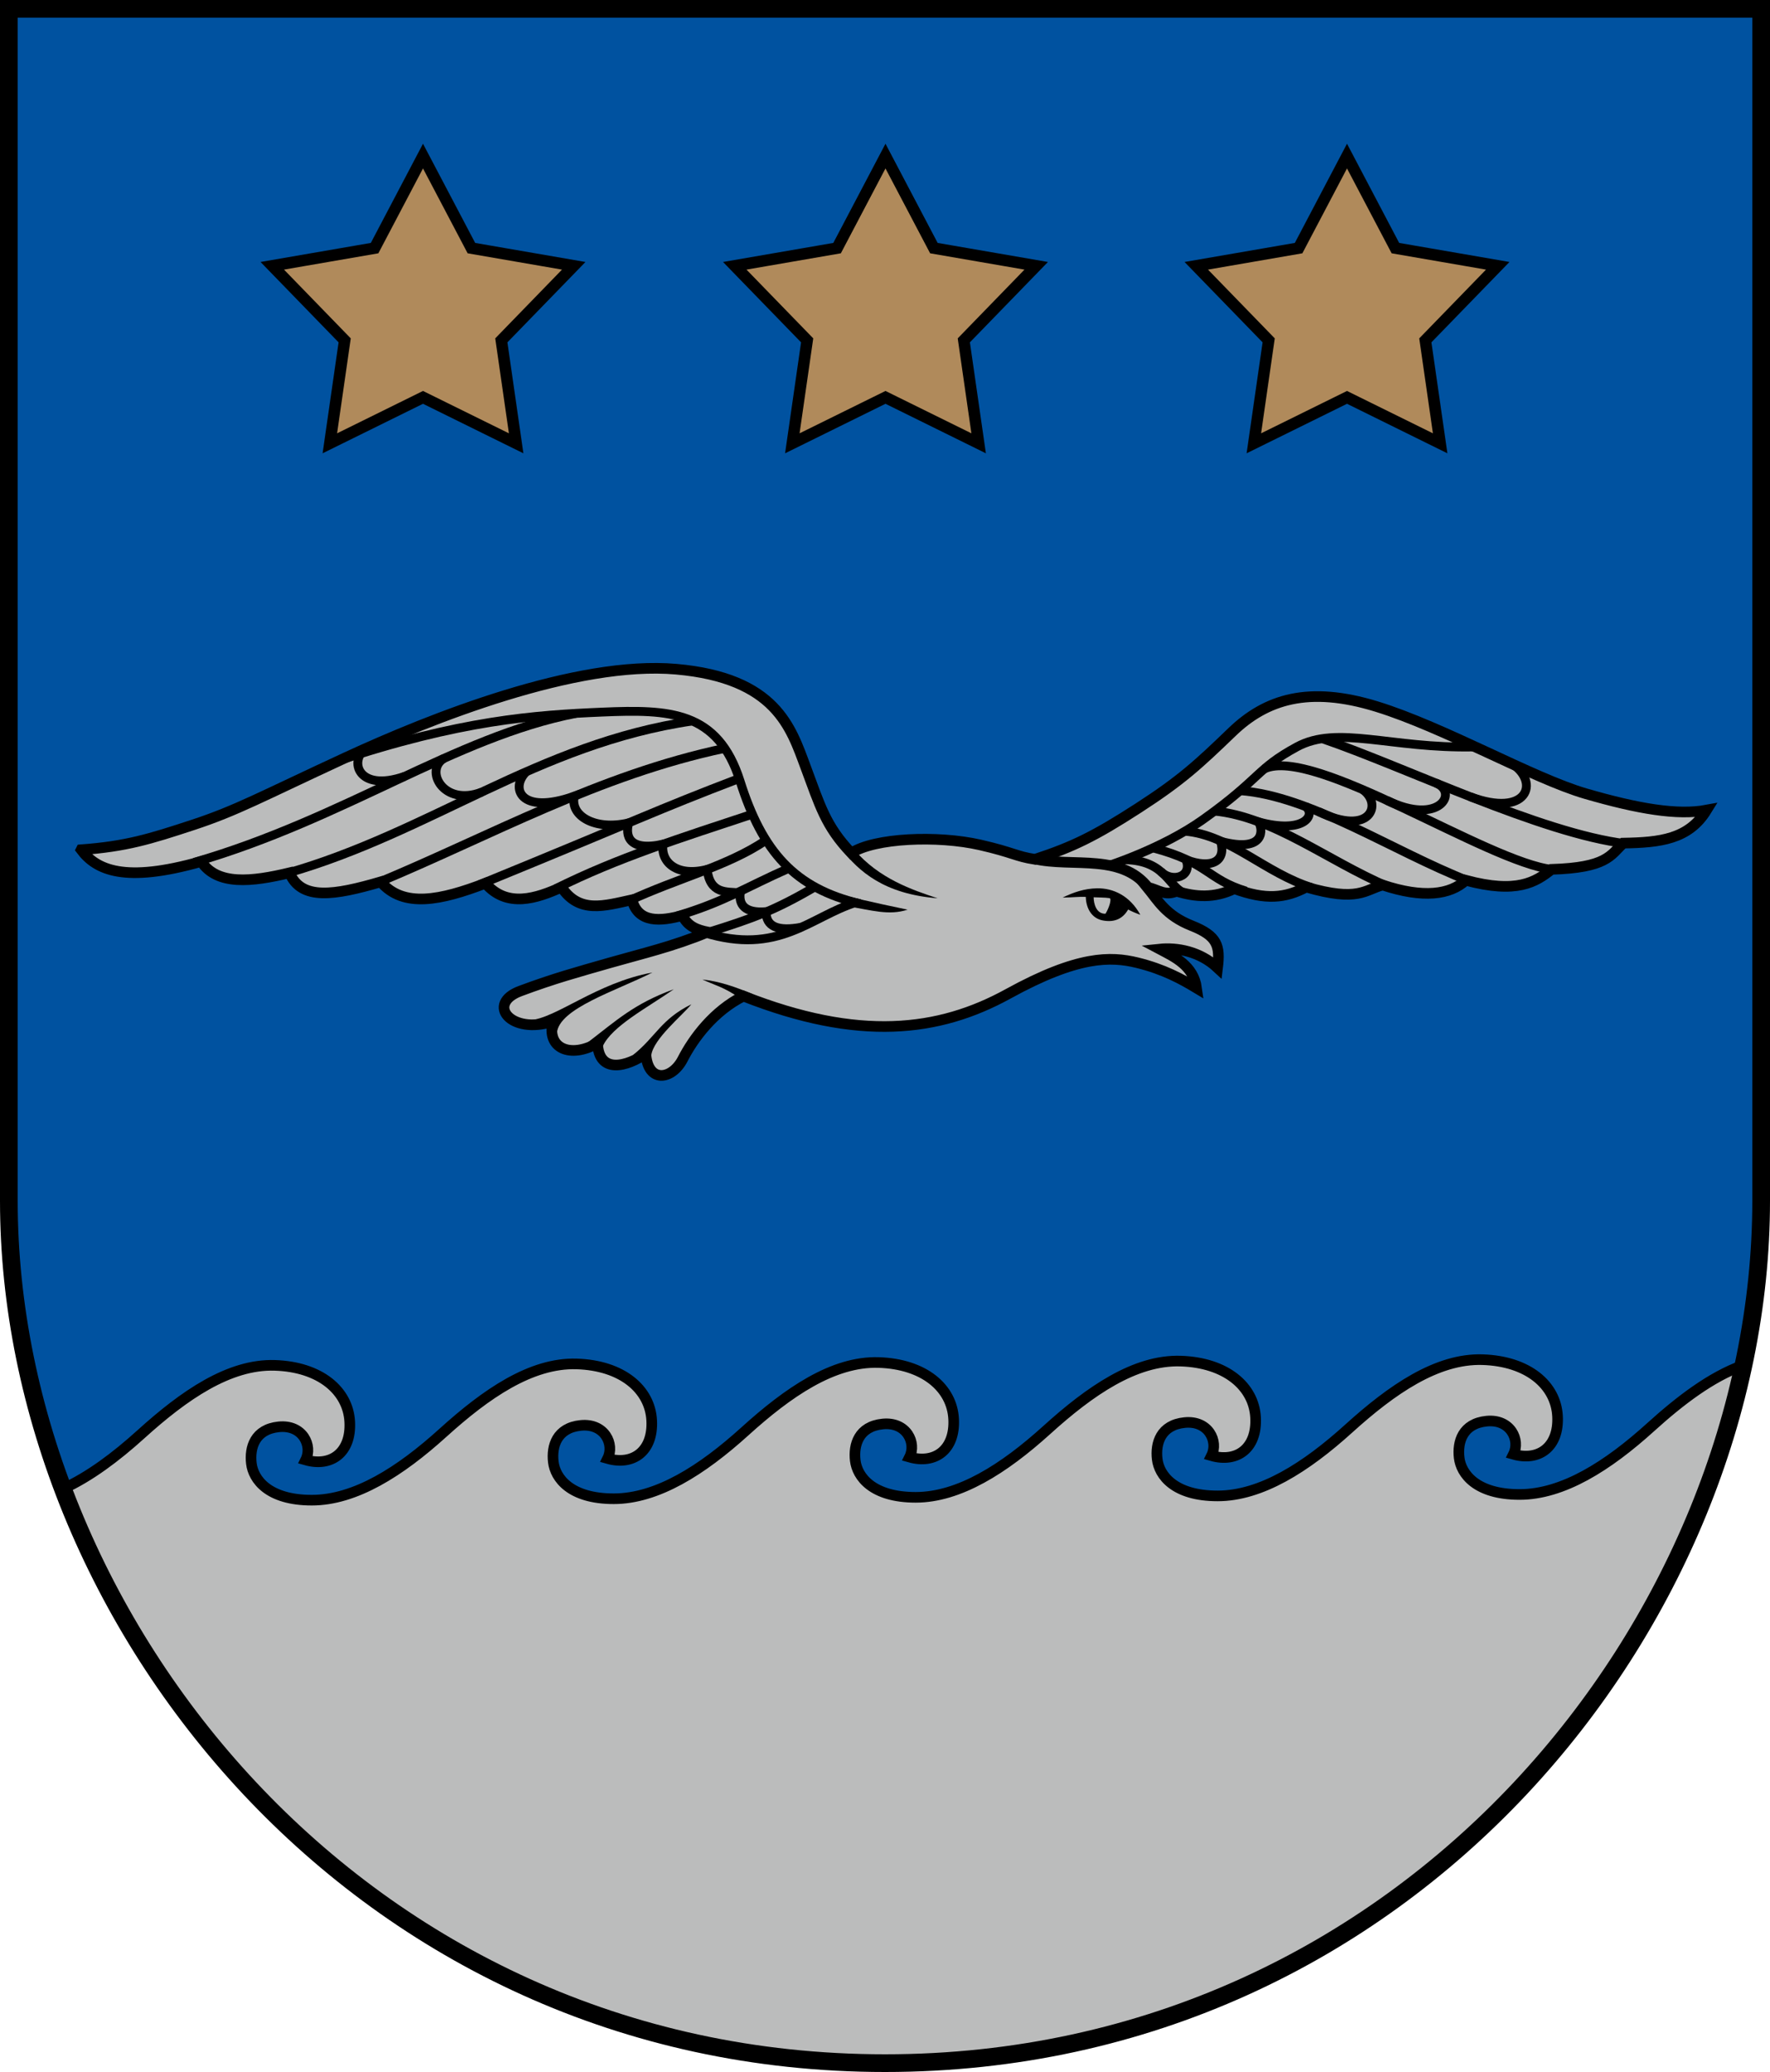 <?xml version="1.0" encoding="UTF-8" standalone="no"?>
<svg
   xmlns:dc="http://purl.org/dc/elements/1.1/"
   xmlns:cc="http://creativecommons.org/ns#"
   xmlns:rdf="http://www.w3.org/1999/02/22-rdf-syntax-ns#"
   xmlns:svg="http://www.w3.org/2000/svg"
   xmlns="http://www.w3.org/2000/svg"
   xmlns:sodipodi="http://sodipodi.sourceforge.net/DTD/sodipodi-0.dtd"
   xmlns:inkscape="http://www.inkscape.org/namespaces/inkscape"
   version="1.1"
   width="500"
   height="585"
   id="svg2985"
   sodipodi:docname="svg.svg"
   inkscape:version="1.0.2 (e86c870879, 2021-01-15, custom)">
  <sodipodi:namedview
     pagecolor="#ffffff"
     bordercolor="#666666"
     borderopacity="1"
     objecttolerance="10"
     gridtolerance="10"
     guidetolerance="10"
     inkscape:pageopacity="0"
     inkscape:pageshadow="2"
     inkscape:window-width="1920"
     inkscape:window-height="1017"
     id="namedview44"
     showgrid="false"
     inkscape:snap-smooth-nodes="true"
     inkscape:snap-global="true"
     inkscape:object-paths="false"
     inkscape:zoom="1.0229478"
     inkscape:cx="183.90167"
     inkscape:cy="254.12869"
     inkscape:window-x="-8"
     inkscape:window-y="-4"
     inkscape:window-maximized="1"
     inkscape:current-layer="svg2985" />
  <defs
     id="defs2989" />
  <path
     d="m 2.5,339.037 c 0,117.693 98.945,243.463 247.5,243.463 148.555,0 247.5,-125.77 247.5,-243.463 V 2.5 H 2.5 Z"
     id="path1189"
     style="fill:#0052a0;fill-opacity:1;fill-rule:nonzero;stroke:none;stroke-width:5;stroke-miterlimit:4;stroke-dasharray:none"
     sodipodi:nodetypes="zzzccz" />
  <path
     id="path1117"
     style="fill:#bbbcbc;fill-opacity:1;stroke:none;stroke-width:3;stroke-miterlimit:4;stroke-dasharray:none;stroke-opacity:1"
     d="m 417.575,383.875 c -12.46,0.166 -24.8,8.798 -36.555,19.438 -12.134,10.983 -24.793,19.039 -37.068,19.039 -12.276,0 -16.528,-5.859 -17.061,-10.361 -0.532,-4.502 0.98,-9.663 7.752,-10.344 6.772,-0.68 9.588,5.314 7.586,9.35 7.136,2.034 12.91,-2.011 12.451,-10.768 -0.458,-8.757 -8.324,-15.542 -21.193,-15.941 -12.869,-0.4 -25.626,8.445 -37.76,19.428 -12.134,10.983 -24.793,19.037 -37.068,19.037 -12.276,0 -16.53,-5.859 -17.062,-10.361 -0.532,-4.502 0.98,-9.661 7.752,-10.342 6.772,-0.68 9.588,5.312 7.586,9.348 7.136,2.034 12.91,-2.011 12.451,-10.768 -0.458,-8.757 -8.322,-15.542 -21.191,-15.941 -12.869,-0.4 -25.628,8.445 -37.762,19.428 -12.134,10.983 -24.793,19.037 -37.068,19.037 -12.276,0 -16.528,-5.857 -17.061,-10.359 -0.532,-4.502 0.98,-9.663 7.752,-10.344 6.772,-0.68 9.588,5.314 7.586,9.35 7.136,2.034 12.91,-2.013 12.451,-10.77 -0.458,-8.757 -8.324,-15.54 -21.193,-15.939 -12.869,-0.4 -25.626,8.443 -37.76,19.426 -12.134,10.983 -24.793,19.039 -37.068,19.039 -12.276,0 -16.53,-5.859 -17.062,-10.361 -0.532,-4.502 0.98,-9.663 7.752,-10.344 6.772,-0.68 9.588,5.314 7.586,9.35 7.136,2.034 12.91,-2.011 12.451,-10.768 -0.458,-8.757 -8.324,-15.542 -21.193,-15.941 -12.869,-0.4 -25.626,8.445 -37.76,19.428 -7.233,6.547 -14.653,12.036 -22.066,15.416 C 50.931,508.176 135.802,582.5 250,582.5 c 129.071,0 220.675,-94.944 242.488,-197.041 -8.912,3.162 -17.695,9.779 -26.174,17.453 -12.134,10.983 -24.793,19.037 -37.068,19.037 -12.276,0 -16.528,-5.857 -17.061,-10.359 -0.532,-4.502 0.978,-9.663 7.75,-10.344 6.772,-0.68 9.588,5.314 7.586,9.35 7.136,2.034 12.91,-2.013 12.451,-10.77 -0.458,-8.757 -8.322,-15.542 -21.191,-15.941 -0.402,-0.013 -0.805,-0.015 -1.207,-0.01 z" />
  <g
     transform="matrix(1.003,0,0,1.003,6.932,185.154)"
     id="g5339"
     style="opacity:1;stroke-width:2.99;stroke-miterlimit:4;stroke-dasharray:none">
    <path
       d="M 15.941,54.597 C 28.596,53.657 35.147,51.65 47.481,47.591 59.814,43.531 66.457,39.761 90.427,28.675 114.397,17.59 155.42,1.29 183.546,3.773 c 28.126,2.483 32.307,16.504 36.399,27.448 4.091,10.944 5.619,16.682 12.904,24.306 6.51,-4.274 24.297,-5.03 36.289,-2.291 9.323,2.13 10.027,3.224 15.438,4.054 10.635,-3.481 16.817,-6.481 29.071,-14.397 12.255,-7.916 16.929,-12.295 26.491,-21.487 9.562,-9.192 21.545,-12.985 40.58,-7.141 19.035,5.844 44.146,20.245 58.913,24.533 14.767,4.287 25.908,6.176 34.112,4.639 -5.085,8.242 -13.071,9.11 -23.513,9.298 -3.566,3.518 -4.743,6.903 -20.162,7.382 -4.457,3.579 -9.779,6.923 -24.136,3.078 -4.48,4.09 -12.013,5.116 -23.418,1.337 -5.008,1.317 -6.843,4.844 -21.531,0.571 -5.899,3.131 -11.437,3.698 -20.248,0.452 -5.646,2.726 -10.936,2.368 -16.27,0.717 -3.343,1.377 -4.881,-0.343 -8.347,-1.183 3.126,3.824 5.272,7.987 12.597,10.888 7.325,2.901 8.043,5.718 7.293,11.866 -5.055,-4.736 -11.56,-5.776 -16.319,-5.28 4.195,2.219 9.546,4.628 10.415,10.981 -4.169,-2.512 -9.259,-5.332 -16.725,-7.151 -7.466,-1.819 -16.695,-2.062 -36.338,8.754 -19.643,10.816 -42.134,13.42 -74.562,0.644 -8.392,4.189 -14.102,11.888 -17.115,17.749 -3.013,5.86 -9.814,6.885 -10.396,-1.572 -5.192,3.649 -13.207,5.914 -13.594,-2.911 -7.721,4.372 -14.45,1.409 -12.542,-6.127 -12.009,3.833 -18.868,-4.965 -9.214,-8.56 9.654,-3.594 15.832,-5.25 25.386,-7.99 8.631,-2.475 17.608,-4.523 27.416,-8.61 -2.945,-0.622 -5.591,-1.502 -7.127,-4.67 -6.092,1.629 -12.449,2.26 -14.216,-4.412 -7.858,1.719 -14.853,3.939 -19.853,-3.554 -7.027,3.167 -15.357,5.961 -21.425,-1.103 -12.527,4.793 -23.073,7.068 -29.471,-0.397 -13.053,3.809 -22.385,5.336 -25.697,-2.544 -10.662,2.554 -20.356,3.631 -24.877,-3.186 -21.638,6.154 -29.571,2.354 -33.814,-3.305 z"
       id="path4624"
       style="fill:#bbbcbc;fill-opacity:1;fill-rule:nonzero;stroke:#000000;stroke-width:2.99;stroke-miterlimit:4;stroke-dasharray:none;stroke-opacity:1"
       sodipodi:nodetypes="czzzzcsczzzzccccccccczccczzczccczsccccccccc" />
    <path
       d="M 87.868,29.733 C 122.764,18.099 143.775,16.653 162.702,15.849 c 18.927,-0.803 32.578,-0.368 38.834,19.462 6.256,19.83 15.347,30.115 33.733,34.456"
       id="path5134"
       style="fill:none;stroke:#000000;stroke-width:2.491;stroke-linecap:butt;stroke-linejoin:miter;stroke-miterlimit:4;stroke-dasharray:none;stroke-dashoffset:10;stroke-opacity:1"
       sodipodi:nodetypes="czzc" />
    <path
       d="M 47.796,58.147 C 90.276,45.83 121.218,22.853 155.302,16.21"
       id="path5136"
       style="fill:none;stroke:#000000;stroke-width:2.491;stroke-linecap:butt;stroke-linejoin:miter;stroke-miterlimit:4;stroke-dasharray:none;stroke-dashoffset:10;stroke-opacity:1"
       sodipodi:nodetypes="cc" />
    <path
       d="M 73.657,61.275 C 114.269,49.771 144.628,24.701 188.1,18.348"
       id="path5138"
       style="fill:none;stroke:#000000;stroke-width:2.491;stroke-linecap:butt;stroke-linejoin:miter;stroke-miterlimit:4;stroke-dasharray:none;stroke-dashoffset:10;stroke-opacity:1"
       sodipodi:nodetypes="cc" />
    <path
       d="M 99.48,63.875 C 131.31,50.643 161.748,33.532 197.226,26.046"
       id="path5140"
       style="fill:none;stroke:#000000;stroke-width:2.491;stroke-linecap:butt;stroke-linejoin:miter;stroke-miterlimit:4;stroke-dasharray:none;stroke-dashoffset:10;stroke-opacity:1"
       sodipodi:nodetypes="cc" />
    <path
       d="M 128.222,64.386 C 173.012,46.074 177.441,43.635 201.284,34.535"
       id="path5142"
       style="fill:none;stroke:#000000;stroke-width:2.491;stroke-linecap:butt;stroke-linejoin:miter;stroke-miterlimit:4;stroke-dasharray:none;stroke-dashoffset:10;stroke-opacity:1"
       sodipodi:nodetypes="cc" />
    <path
       d="m 149.558,65.59 c 17.342,-8.689 35.501,-14.405 55.431,-21.01"
       id="path5144"
       style="fill:none;stroke:#000000;stroke-width:2.491;stroke-linecap:butt;stroke-linejoin:miter;stroke-miterlimit:4;stroke-dasharray:none;stroke-dashoffset:10;stroke-opacity:1"
       sodipodi:nodetypes="cc" />
    <path
       d="m 170.018,69.074 c 14.228,-6.591 28.042,-9.868 38.747,-17.111"
       id="path5146"
       style="fill:none;stroke:#000000;stroke-width:2.491;stroke-linecap:butt;stroke-linejoin:miter;stroke-miterlimit:4;stroke-dasharray:none;stroke-dashoffset:10;stroke-opacity:1"
       sodipodi:nodetypes="cc" />
    <path
       d="m 183.7,73.243 c 13.156,-3.877 19.297,-8.005 31.594,-13.443"
       id="path5148"
       style="fill:none;stroke:#000000;stroke-width:2.491;stroke-linecap:butt;stroke-linejoin:miter;stroke-miterlimit:4;stroke-dasharray:none;stroke-dashoffset:10;stroke-opacity:1"
       sodipodi:nodetypes="cc" />
    <path
       d="m 193.061,77.677 c 11.631,-3.64 18.102,-5.921 29.33,-12.504"
       id="path5150"
       style="fill:none;stroke:#000000;stroke-width:2.491;stroke-linecap:butt;stroke-linejoin:miter;stroke-miterlimit:4;stroke-dasharray:none;stroke-dashoffset:10;stroke-opacity:1"
       sodipodi:nodetypes="cc" />
    <path
       d="m 191.335,77.913 c 21.034,6.538 29.904,-4.403 42.808,-8.492"
       id="path5152"
       style="fill:none;stroke:#000000;stroke-width:2.491;stroke-linecap:butt;stroke-linejoin:miter;stroke-miterlimit:4;stroke-dasharray:none;stroke-dashoffset:10;stroke-opacity:1" />
    <path
       d="m 141.33,32.628 c -4.59,4.462 -1.866,12.321 13.509,6.893 -1.311,5.464 5.732,9.764 15.315,7.509 -0.993,3.508 -0.102,8.139 9.667,6.013 -0.705,5.077 3.919,9.251 12.4,7.095 0.889,6.975 5.367,6.26 9.359,6.586 -0.46,3.279 1.218,5.8 7.275,5.316 -0.065,4.152 3.277,5.627 9.953,4.362 M 118.142,28.869 c -5.605,3.363 -0.181,13.622 10.571,9.526 m -32.458,-12.427 c -4.988,3.325 -2.538,12.625 10.832,7.965"
       id="path5154"
       style="fill:none;stroke:#000000;stroke-width:2.491;stroke-linecap:butt;stroke-linejoin:miter;stroke-miterlimit:4;stroke-dasharray:none;stroke-dashoffset:10;stroke-opacity:1"
       sodipodi:nodetypes="cccccccccccc" />
    <path
       d="m 284.229,57.116 c 10.921,2.652 25.665,-2.032 33.102,9.359"
       id="path5156"
       style="fill:none;stroke:#000000;stroke-width:2.99;stroke-linecap:butt;stroke-linejoin:miter;stroke-miterlimit:4;stroke-dasharray:none;stroke-dashoffset:10;stroke-opacity:1" />
    <path
       d="m 304.853,59.196 c 0,0 15.499,-4.881 27.081,-13.128 16.348,-11.64 14.919,-14.207 26.421,-20.439 11.435,-6.197 26.368,0.509 49.894,0.03"
       id="path5158"
       style="fill:none;stroke:#000000;stroke-width:2.491;stroke-linecap:butt;stroke-linejoin:miter;stroke-miterlimit:4;stroke-dasharray:none;stroke-dashoffset:10;stroke-opacity:1"
       sodipodi:nodetypes="cssc" />
    <path
       id="path5172"
       style="fill:none;stroke:#000000;stroke-width:2.491;stroke-linecap:butt;stroke-linejoin:miter;stroke-miterlimit:4;stroke-dasharray:none;stroke-dashoffset:10;stroke-opacity:1"
       d="m 309.881,57.404 c 11.881,0.188 12.258,8.081 17.137,9.497 m -9.218,-12.834 c 15.619,4.092 15.18,8.811 26.241,12.186 M 326.819,49.373 c 12.705,1.047 22.555,11.806 35.87,15.935 M 335.169,43.714 c 16.502,1.617 31.753,13.936 48.823,21.24 M 342.365,37.968 c 19.819,1.441 42.651,16.896 64.435,25.449 M 349.167,31.838 c 13.974,-6.612 62.946,26.362 81.215,28.327 M 365.47,23.328 c 23.398,7.976 61.696,26.715 85.595,29.573"
       sodipodi:nodetypes="cccccccccccccc" />
    <path
       id="path5180"
       style="fill:#000000;fill-opacity:1;fill-rule:nonzero;stroke:none;stroke-width:2.99;stroke-miterlimit:4;stroke-dasharray:none"
       d="m 171.385,112.368 c 6.402,-5.107 7.844,-10.06 16.422,-14.27 -2.574,3.176 -10.72,9.756 -11.31,14.4 z m -12.676,-3.605 c 7.958,-6.07 12.964,-10.844 24.164,-14.905 -7.539,5.259 -17.394,10.37 -20.017,16.031 z m -16.391,-6.203 c 7.347,-0.427 18.726,-10.516 34.52,-13.407 -10.419,5.237 -26.303,10.133 -26.894,17.001 z"
       sodipodi:nodetypes="cccccccccccc" />
    <path
       d="m 190.906,91.12 c 4.815,0.505 9.541,2.163 14.241,4.159 l -3.639,1.124 c -4.531,-3.174 -7.164,-3.688 -10.602,-5.283 z"
       id="path5182"
       style="fill:#000000;fill-opacity:1;fill-rule:nonzero;stroke:none;stroke-width:2.99;stroke-miterlimit:4;stroke-dasharray:none" />
    <path
       d="m 231.786,67.683 c 0,0 6.537,1.647 16.917,3.779 -5.271,1.724 -9.937,0.193 -17.513,-1.07 z"
       id="path5184"
       style="fill:#000000;fill-opacity:1;fill-rule:nonzero;stroke:none;stroke-width:2.99;stroke-miterlimit:4;stroke-dasharray:none"
       sodipodi:nodetypes="cccc" />
    <path
       d="m 233.702,54.608 c 6.932,8.124 16.329,11.303 23.475,13.653 -15.112,-1.193 -22.184,-7.559 -27.097,-13.804 z"
       id="path5186"
       style="fill:#000000;fill-opacity:1;stroke:none;stroke-width:2.99;stroke-miterlimit:4;stroke-dasharray:none"
       sodipodi:nodetypes="cccc" />
    <path
       d="m 397.51,35.831 c 6.443,2.58 1.013,12.118 -13.766,4.897"
       id="path5188"
       style="fill:none;stroke:#000000;stroke-width:2.491;stroke-linecap:butt;stroke-linejoin:miter;stroke-miterlimit:4;stroke-dasharray:none;stroke-dashoffset:10;stroke-opacity:1"
       sodipodi:nodetypes="cc" />
    <path
       id="path5190"
       style="color:#000000;font-style:normal;font-variant:normal;font-weight:normal;font-stretch:normal;font-size:medium;line-height:normal;font-family:sans-serif;font-variant-ligatures:normal;font-variant-position:normal;font-variant-caps:normal;font-variant-numeric:normal;font-variant-alternates:normal;font-variant-east-asian:normal;font-feature-settings:normal;font-variation-settings:normal;text-indent:0;text-align:start;text-decoration:none;text-decoration-line:none;text-decoration-style:solid;text-decoration-color:#000000;letter-spacing:normal;word-spacing:normal;text-transform:none;writing-mode:lr-tb;direction:ltr;text-orientation:mixed;dominant-baseline:auto;baseline-shift:baseline;text-anchor:start;white-space:normal;shape-padding:0;shape-margin:0;inline-size:0;clip-rule:nonzero;display:inline;overflow:visible;visibility:visible;opacity:1;isolation:auto;mix-blend-mode:normal;color-interpolation:sRGB;color-interpolation-filters:linearRGB;solid-color:#000000;solid-opacity:1;vector-effect:none;fill:#000000;fill-opacity:1;fill-rule:nonzero;stroke:none;stroke-width:3;stroke-linecap:butt;stroke-linejoin:miter;stroke-miterlimit:4;stroke-dasharray:none;stroke-dashoffset:10;stroke-opacity:1;color-rendering:auto;image-rendering:auto;shape-rendering:auto;text-rendering:auto;enable-background:accumulate;stop-color:#000000;stop-opacity:1"
       d="m 886.11,250.221 c -3.524,0.07 -6.557,1.098 -9.698,2.619 3.081,-0.05 4.767,-0.291 6.545,-0.2 0.094,3.382 1.763,6.083 4.808,6.654 3.045,0.571 5.519,-0.259 7.156,-3.084 1.035,0.539 2.027,0.978 3.443,1.487 -2.975,-5.428 -7.722,-7.567 -12.253,-7.476 z m -0.935,2.527 c 0.795,0.065 3.359,0.044 4.484,0.247 0.74,0.134 -0.184,2.912 -1.135,4.396 -2.583,0.106 -3.349,-2.842 -3.348,-4.643 z"
       transform="matrix(0.997,0,0,0.997,-581.419,-184.017)"
       sodipodi:nodetypes="scczccscscc" />
    <path
       d="m 376.875,37.67 c 5.686,3.961 2.349,13.421 -12.43,6.201"
       id="path1142"
       style="fill:none;stroke:#000000;stroke-width:2.491;stroke-linecap:butt;stroke-linejoin:miter;stroke-miterlimit:4;stroke-dasharray:none;stroke-dashoffset:10;stroke-opacity:1"
       sodipodi:nodetypes="cc" />
    <path
       d="m 360.756,42.342 c 3.138,2.557 -0.505,7.898 -13.234,4.407 1.248,1.826 2.228,8.914 -10.651,5.481 1.615,5.621 -2.506,7.895 -9.76,5.181 1.935,4.867 -3.984,6.533 -7.117,3.295"
       id="path1144"
       style="fill:none;stroke:#000000;stroke-width:2.491;stroke-linecap:butt;stroke-linejoin:miter;stroke-miterlimit:4;stroke-dasharray:none;stroke-dashoffset:10;stroke-opacity:1"
       sodipodi:nodetypes="ccccc" />
    <path
       d="m 419.053,30.477 c 7.735,5.163 4.239,15.204 -11.894,9.197"
       id="path1148"
       style="fill:none;stroke:#000000;stroke-width:2.491;stroke-linecap:butt;stroke-linejoin:miter;stroke-miterlimit:4;stroke-dasharray:none;stroke-dashoffset:10;stroke-opacity:1"
       sodipodi:nodetypes="cc" />
  </g>
  <path
     d="m 17.897,420.296 c 7.374,-3.385 14.752,-8.867 21.947,-15.378 12.134,-10.983 24.891,-19.827 37.761,-19.428 12.869,0.4 20.734,7.184 21.193,15.941 0.458,8.757 -5.316,12.802 -12.451,10.768 2.002,-4.036 -0.814,-10.03 -7.586,-9.349 -6.772,0.68 -8.284,5.841 -7.751,10.343 0.532,4.502 4.786,10.361 17.061,10.361 12.276,0 24.934,-8.055 37.068,-19.037 12.134,-10.983 24.891,-19.827 37.761,-19.428 12.869,0.4 20.734,7.184 21.193,15.941 0.458,8.757 -5.316,12.802 -12.451,10.768 2.002,-4.036 -0.814,-10.03 -7.586,-9.349 -6.772,0.68 -8.284,5.841 -7.751,10.343 0.532,4.502 4.786,10.361 17.061,10.361 12.276,0 24.934,-8.055 37.068,-19.037 12.134,-10.983 24.891,-19.827 37.761,-19.428 12.869,0.4 20.734,7.184 21.193,15.941 0.458,8.757 -5.316,12.802 -12.451,10.768 2.002,-4.036 -0.814,-10.03 -7.586,-9.349 -6.772,0.68 -8.284,5.841 -7.751,10.343 0.532,4.502 4.786,10.361 17.061,10.361 12.276,0 24.934,-8.055 37.068,-19.037 12.134,-10.983 24.891,-19.827 37.761,-19.428 12.869,0.4 20.734,7.184 21.193,15.941 0.458,8.757 -5.316,12.802 -12.451,10.768 2.002,-4.036 -0.814,-10.03 -7.586,-9.349 -6.772,0.68 -8.284,5.841 -7.751,10.343 0.532,4.502 4.786,10.361 17.061,10.361 12.276,0 24.934,-8.055 37.068,-19.037 12.134,-10.983 24.891,-19.827 37.761,-19.428 12.869,0.4 20.734,7.184 21.193,15.941 0.459,8.757 -5.316,12.802 -12.451,10.768 2.002,-4.036 -0.814,-10.03 -7.586,-9.349 -6.772,0.68 -8.284,5.841 -7.751,10.343 0.532,4.502 4.786,10.361 17.061,10.361 12.276,0 24.934,-8.055 37.068,-19.037 8.389,-7.593 17.076,-14.164 25.891,-17.365"
     id="path1103"
     style="fill:none;stroke:#000000;stroke-width:3;stroke-miterlimit:4;stroke-dasharray:none;stroke-opacity:1"
     sodipodi:nodetypes="cszzczzzzzzczzzzzzczzzzzzczzzzzzczzzsc" />
  <path
     id="path1111"
     style="fill:#b08a5b;fill-opacity:1;stroke:#000000;stroke-width:2.138;stroke-linecap:round;stroke-miterlimit:4;stroke-dasharray:none;stroke-dashoffset:4.9"
     transform="matrix(1.519,0,0,1.521,-1005.314,-30.797)"
     d="m 826.498,49.221 9.002,17.083 19.029,3.282 -13.465,13.84 2.758,19.112 -17.324,-8.529 -17.324,8.529 2.758,-19.112 -13.465,-13.84 19.029,-3.282 z" />
  <path
     id="path1113"
     style="fill:#b08a5b;fill-opacity:1;stroke:#000000;stroke-width:2.138;stroke-linecap:round;stroke-miterlimit:4;stroke-dasharray:none;stroke-dashoffset:4.9"
     transform="matrix(1.519,0,0,1.521,-1135.96,-30.797)"
     d="m 826.498,49.221 9.002,17.083 19.029,3.282 -13.465,13.84 2.758,19.112 -17.324,-8.529 -17.324,8.529 2.758,-19.112 -13.465,-13.84 19.029,-3.282 z" />
  <path
     id="path1115"
     style="fill:#b08a5b;fill-opacity:1;stroke:#000000;stroke-width:2.138;stroke-linecap:round;stroke-miterlimit:4;stroke-dasharray:none;stroke-dashoffset:4.9"
     transform="matrix(-1.519,0,0,1.521,1635.96,-30.797)"
     d="m 826.498,49.221 9.002,17.083 19.029,3.282 -13.465,13.84 2.758,19.112 -17.324,-8.529 -17.324,8.529 2.758,-19.112 -13.465,-13.84 19.029,-3.282 z" />
  <path
     d="m 2.5,339.037 c 0,117.693 98.945,243.463 247.5,243.463 148.555,0 247.5,-125.77 247.5,-243.463 V 2.5 H 2.5 Z"
     id="path883"
     style="fill:none;fill-opacity:1;fill-rule:nonzero;stroke:#000000;stroke-width:5;stroke-miterlimit:4;stroke-dasharray:none"
     sodipodi:nodetypes="zzzccz" />
</svg>
